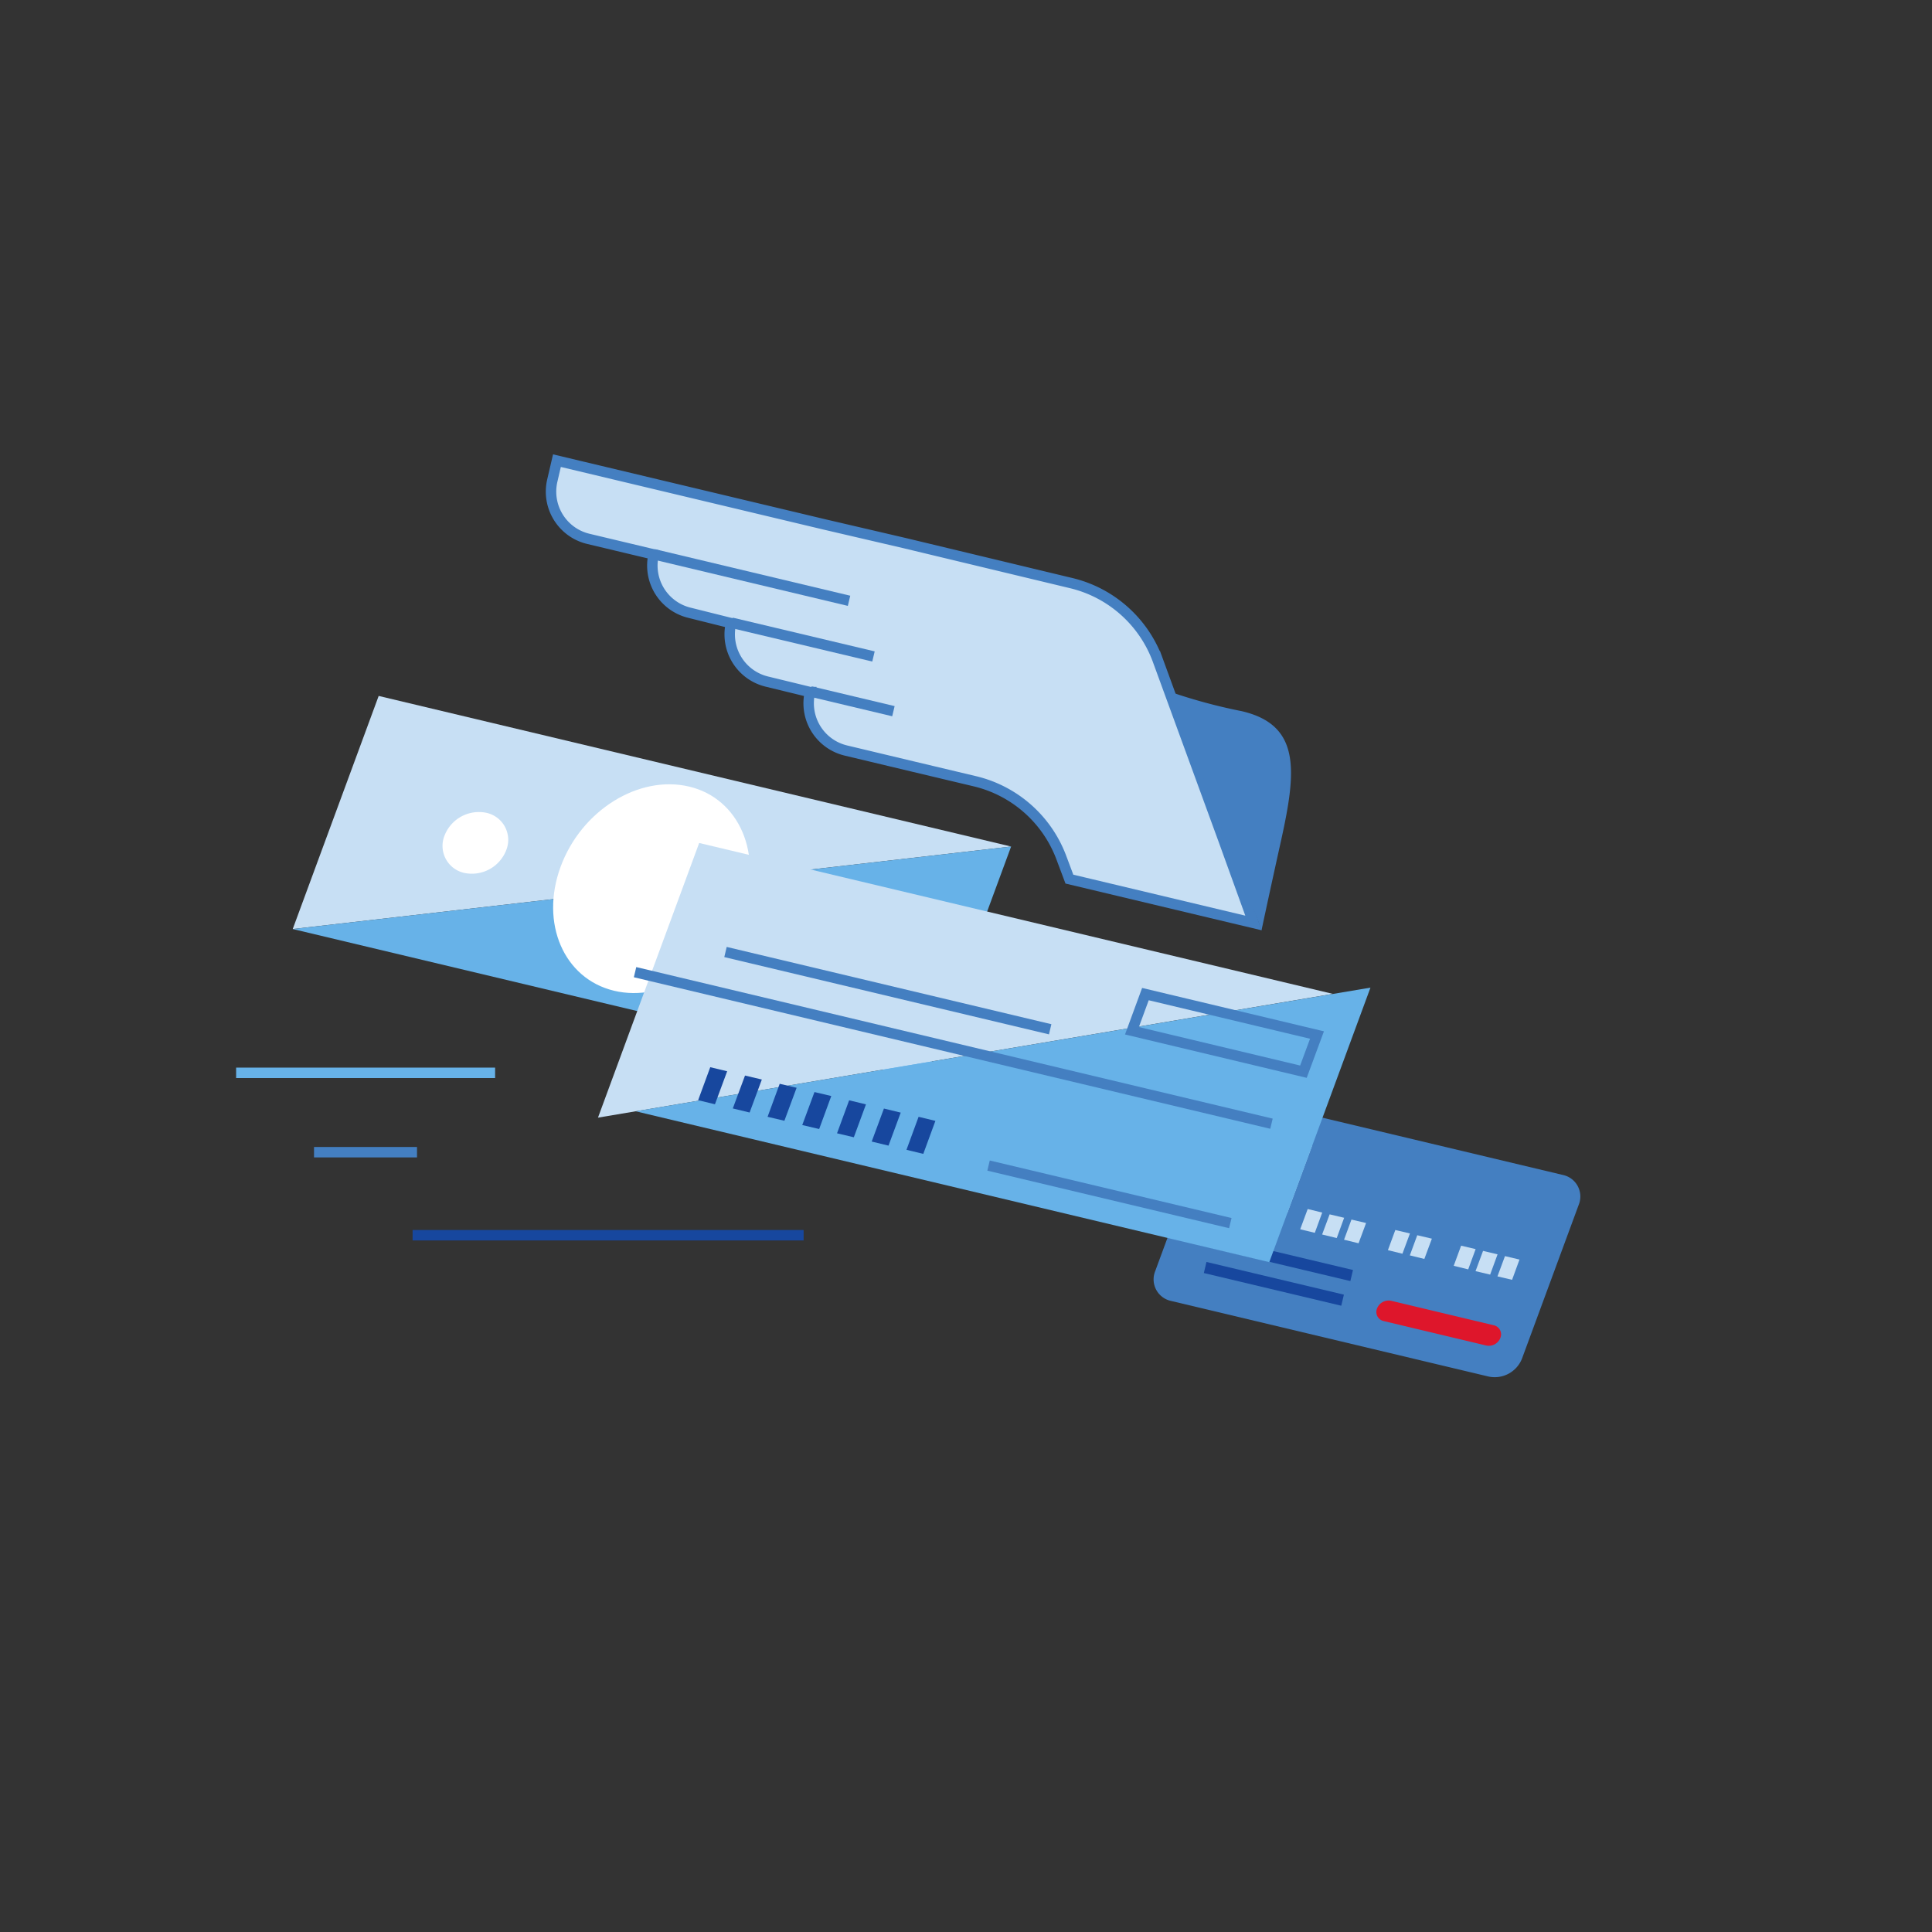 <svg id="Layer_1" data-name="Layer 1" xmlns="http://www.w3.org/2000/svg" viewBox="0 0 185 185"><rect x="0" y="0" width="185" height="185" fill="#333333" stroke="none"/><defs><style>.cls-1{fill:#17479e;}.cls-2{fill:#447fc1;}.cls-3{fill:#67b2e8;}.cls-10,.cls-4{fill:#c7dff4;}.cls-5{fill:#fff;}.cls-6{fill:#de162b;}.cls-7,.cls-8,.cls-9{fill:none;}.cls-7{stroke:#c7dff4;}.cls-10,.cls-7,.cls-8,.cls-9{stroke-miterlimit:10;}.cls-8{stroke:#17479e;stroke-width:1.09px;}.cls-10,.cls-9{stroke:#447fc1;}</style></defs><title>2018-ACH-illustration-with-wings-white-background</title><rect class="cls-1" x="39.51" y="117.78" width="37.44" height="1"/><rect class="cls-2" x="30.07" y="109.83" width="9.86" height="1"/><rect class="cls-3" x="22.61" y="102.23" width="24.8" height="1"/><polygon class="cls-4" points="28.03 88.96 36.26 66.64 96.82 81.06 28.03 88.96"/><polygon class="cls-3" points="96.82 81.06 88.59 103.38 28.03 88.96 96.82 81.06"/><path class="cls-5" d="M71.1,87.19c-2,5.38-7.5,8.83-12.3,7.68S51.69,88.42,53.68,83s7.5-8.82,12.31-7.68S73.08,81.81,71.1,87.19Z"/><path class="cls-5" d="M76.53,88.1a3.53,3.53,0,0,1,4-2.17,2.65,2.65,0,0,1,1.9,3.59,3.53,3.53,0,0,1-4,2.17A2.65,2.65,0,0,1,76.53,88.1Z"/><path class="cls-5" d="M42.57,80a3.53,3.53,0,0,1,4-2.17,2.65,2.65,0,0,1,1.9,3.59,3.53,3.53,0,0,1-4,2.17A2.65,2.65,0,0,1,42.57,80Z"/><path class="cls-2" d="M142.53,131.81l-30.4-7.24a2.11,2.11,0,0,1-1.51-2.86L116.05,107a2.81,2.81,0,0,1,3.21-1.73l30.4,7.24a2.11,2.11,0,0,1,1.51,2.86l-5.44,14.75A2.81,2.81,0,0,1,142.53,131.81Z"/><path class="cls-6" d="M142.31,128.84l-9.81-2.34a.89.89,0,0,1-.64-1.21,1.19,1.19,0,0,1,1.36-.73l9.81,2.34a.89.89,0,0,1,.64,1.21,1.19,1.19,0,0,1-1.36.73"/><polygon class="cls-5" points="121.99 113.79 116.32 112.44 118.35 106.93 124.02 108.28 121.99 113.79"/><polygon class="cls-7" points="122.94 115.58 117.27 114.23 119.3 108.72 124.97 110.07 122.94 115.58"/><line class="cls-8" x1="115.4" y1="121.37" x2="128.56" y2="124.5"/><line class="cls-8" x1="114.84" y1="118.67" x2="129.43" y2="122.14"/><polygon class="cls-4" points="125.9 118.05 124.5 117.71 125.22 115.77 126.61 116.11 125.9 118.05"/><polygon class="cls-4" points="128 118.55 126.6 118.21 127.32 116.28 128.71 116.61 128 118.55"/><polygon class="cls-4" points="130.09 119.05 128.7 118.71 129.41 116.78 130.81 117.11 130.09 119.05"/><polygon class="cls-4" points="134.29 120.05 132.9 119.71 133.61 117.78 135.01 118.11 134.29 120.05"/><polygon class="cls-4" points="136.39 120.55 135 120.21 135.71 118.28 137.11 118.61 136.39 120.55"/><polygon class="cls-4" points="140.59 121.55 139.2 121.21 139.91 119.28 141.3 119.61 140.59 121.55"/><polygon class="cls-4" points="142.69 122.05 141.29 121.72 142.01 119.78 143.4 120.11 142.69 122.05"/><polygon class="cls-4" points="144.79 122.55 143.39 122.22 144.11 120.28 145.5 120.61 144.79 122.55"/><polygon class="cls-4" points="57.26 107.02 66.95 80.72 127.63 95.17 57.26 107.02"/><polygon class="cls-3" points="131.23 94.57 121.54 120.86 60.86 106.41 131.23 94.57"/><polygon class="cls-1" points="68.46 105.74 66.85 105.35 68.01 102.19 69.63 102.58 68.46 105.74"/><polygon class="cls-1" points="71.78 106.53 70.17 106.14 71.34 102.99 72.95 103.37 71.78 106.53"/><polygon class="cls-1" points="75.11 107.32 73.5 106.94 74.66 103.78 76.28 104.16 75.11 107.32"/><polygon class="cls-1" points="78.44 108.11 76.82 107.73 77.99 104.57 79.6 104.95 78.44 108.11"/><polygon class="cls-1" points="81.76 108.9 80.15 108.52 81.31 105.36 82.92 105.75 81.76 108.9"/><polygon class="cls-1" points="85.08 109.7 83.47 109.31 84.64 106.15 86.25 106.54 85.08 109.7"/><polygon class="cls-1" points="88.41 110.49 86.8 110.1 87.96 106.94 89.57 107.33 88.41 110.49"/><polygon class="cls-9" points="124.81 102.62 108.39 98.7 109.68 95.19 126.11 99.11 124.81 102.62"/><line class="cls-9" x1="69.47" y1="91.16" x2="100.56" y2="98.56"/><line class="cls-9" x1="60.81" y1="93.09" x2="121.75" y2="107.6"/><line class="cls-9" x1="94.66" y1="111.61" x2="117.81" y2="117.12"/><path class="cls-10" d="M117.15,80.41h0l-6.28-17.18a11.75,11.75,0,0,0-8.32-7.4L86.6,52,79,50.23,53.33,44.11,52.89,46a4.65,4.65,0,0,0,3.45,5.6l6.25,1.49h0A4.65,4.65,0,0,0,66,58.67l4,1h0a4.65,4.65,0,0,0,3.45,5.6l4.11,1h0a4.65,4.65,0,0,0,3.45,5.6l6.41,1.53h0l5.93,1.41a11.75,11.75,0,0,1,8.3,7.37l.75,2,17.63,4.2Z"/><line class="cls-10" x1="62.59" y1="53.07" x2="81.3" y2="57.53"/><line class="cls-10" x1="70.05" y1="59.63" x2="83.64" y2="62.86"/><line class="cls-10" x1="77.61" y1="66.21" x2="85.55" y2="68.1"/><path class="cls-2" d="M112,66.23a52,52,0,0,0,6.91,1.87c5.66,1.32,5.22,5.73,3.79,12.25-1.11,5-1.9,8.72-1.9,8.72Z"/></svg>